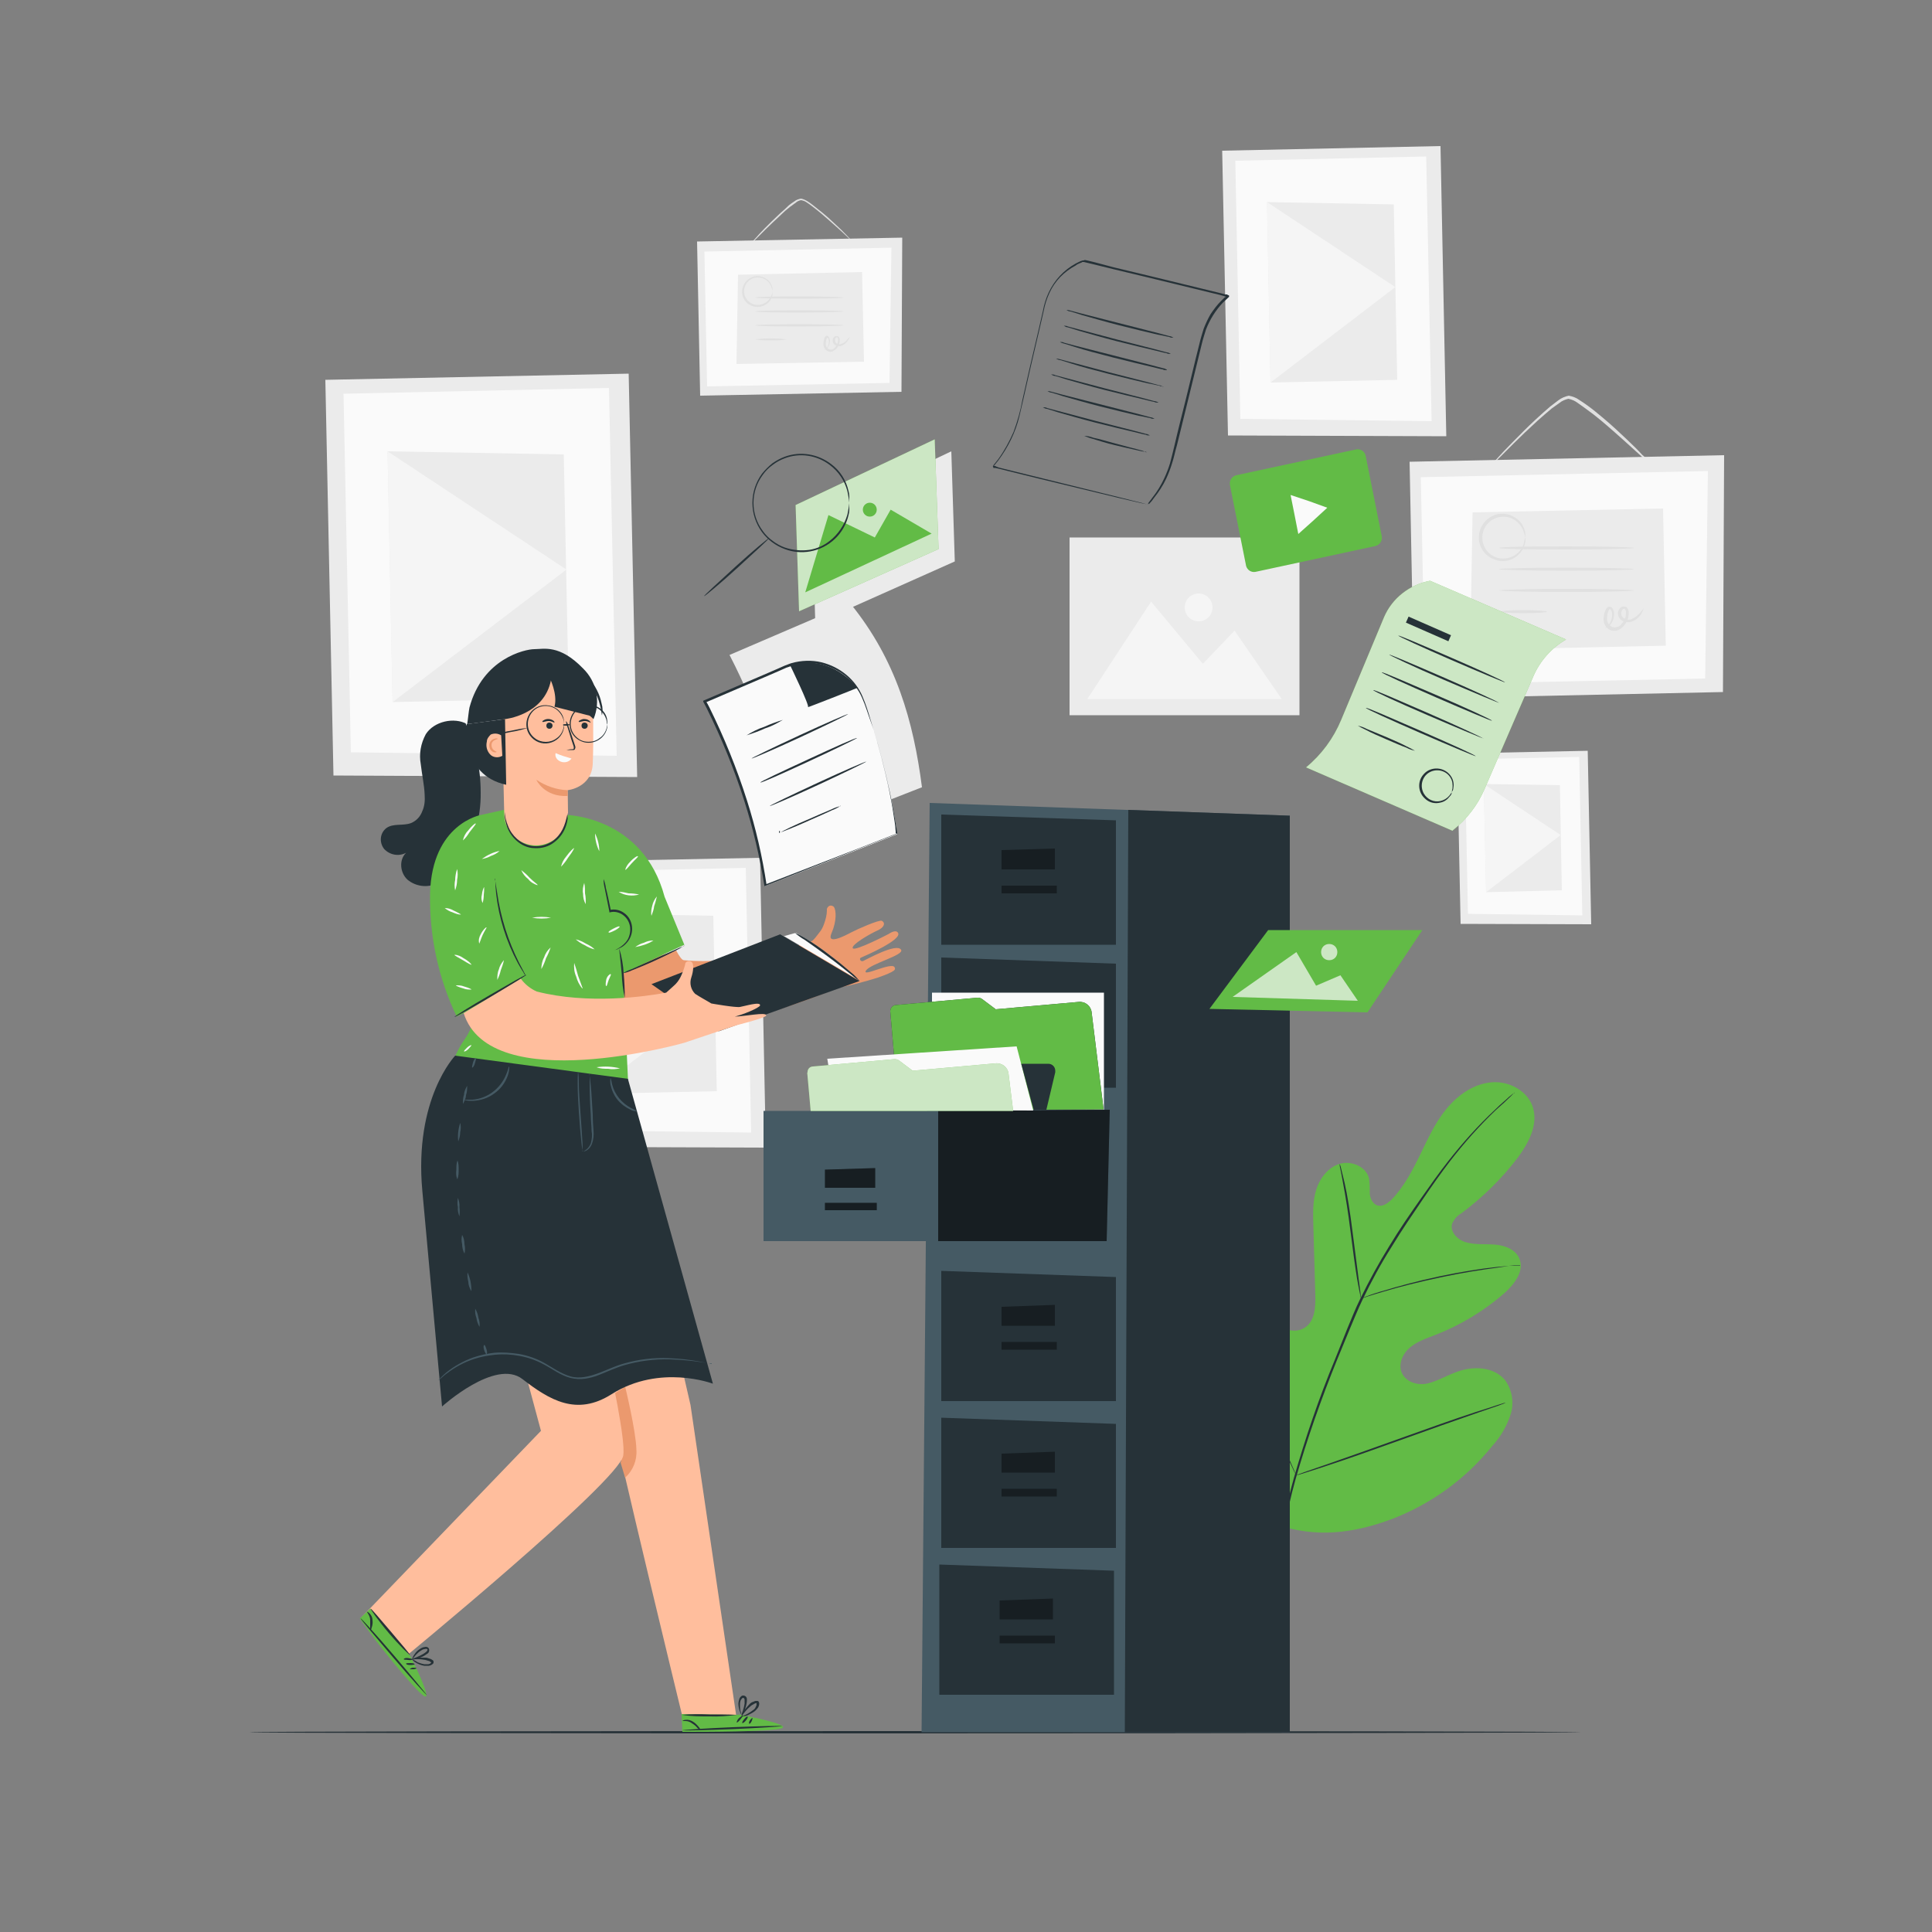 <?xml version="1.0" encoding="UTF-8"?>
<svg id="Layer_1" xmlns="http://www.w3.org/2000/svg" version="1.1" viewBox="0 0 500 500">
  <rect x="0" y="0" width="500" height="500" fill="#808080" stroke="none"/>
  <!-- Generator: Adobe Illustrator 29.0.0, SVG Export Plug-In . SVG Version: 2.1.0 Build 186)  -->
  <defs>
    <style>
      .st0 {
        fill: #e0e0e0;
      }

      .st1, .st2 {
        isolation: isolate;
      }

      .st1, .st3 {
        opacity: .4;
      }

      .st4 {
        fill: #ffbe9d;
      }

      .st5 {
        fill: #ebebeb;
      }

      .st6 {
        fill: #263238;
      }

      .st7 {
        fill: #eb996e;
      }

      .st2, .st8 {
        fill: #fafafa;
      }

      .st2, .st9 {
        opacity: .7;
      }

      .st10 {
        fill: #f5f5f5;
      }

      .st11 {
        fill: #62bb46;
      }

      .st12 {
        fill: #455a64;
      }
    </style>
  </defs>
  <g id="freepik--background-complete--inject-64">
    <rect class="st5" x="276.8" y="139.1" width="59.5" height="46"/>
    <polygon class="st10" points="281.4 180.9 297.9 155.7 311.3 171.8 319.5 163.2 331.7 180.9 281.4 180.9"/>
    <path class="st10" d="M313.8,157.2c0,2-1.6,3.6-3.6,3.6s-3.6-1.6-3.6-3.6,1.6-3.6,3.6-3.6,3.6,1.6,3.6,3.6h0Z"/>
    <path class="st5" d="M238.7,203.7l-34.2,13.4c-2.7-16.6-8-32.7-15.7-47.6l31.2-13.4c12,14.7,16.4,30.7,18.6,47.6Z"/>
    <polygon class="st5" points="162.7 96.7 84.2 98.3 86.3 200.7 164.9 201.1 162.7 96.7"/>
    <polygon class="st8" points="157.6 100.4 88.9 101.9 90.8 194.7 159.6 195.6 157.6 100.4"/>
    <polygon class="st5" points="145.9 117.6 100.3 116.8 101.6 181.7 147.2 180.7 145.9 117.6"/>
    <polygon class="st10" points="101.6 181.7 146.6 147.4 100.3 116.8 101.6 181.7"/>
    <polygon class="st5" points="372.8 37.8 316.3 39 317.8 112.7 374.3 112.9 372.8 37.8"/>
    <polygon class="st8" points="369.1 40.5 319.7 41.6 321 108.4 370.5 109 369.1 40.5"/>
    <polygon class="st5" points="360.7 52.9 327.9 52.3 328.8 99 361.6 98.3 360.7 52.9"/>
    <polygon class="st10" points="328.8 99 361.1 74.3 327.9 52.3 328.8 99"/>
    <polygon class="st5" points="196.7 222 140.2 223.1 141.7 296.8 198.2 297 196.7 222"/>
    <polygon class="st8" points="193 224.6 143.6 225.7 144.9 292.5 194.4 293.1 193 224.6"/>
    <polygon class="st5" points="184.6 237 151.8 236.4 152.7 283.1 185.5 282.4 184.6 237"/>
    <polygon class="st10" points="152.7 283.1 185 258.4 151.8 236.4 152.7 283.1"/>
    <polygon class="st5" points="410.9 194.3 377.1 195 378 239.1 411.8 239.2 410.9 194.3"/>
    <polygon class="st8" points="408.7 195.9 379.1 196.5 379.9 236.5 409.5 236.9 408.7 195.9"/>
    <polygon class="st5" points="403.7 203.2 384 202.9 384.6 230.9 404.2 230.4 403.7 203.2"/>
    <polygon class="st10" points="384.6 230.9 403.9 216.1 384 202.9 384.6 230.9"/>
    <path class="st0" d="M220.5,62.4c-.4-.3-.7-.6-1-.9-.7-.7-1.6-1.5-2.7-2.5s-2.6-2.3-4.1-3.6c-.8-.7-1.6-1.3-2.5-2-.4-.3-.9-.7-1.4-1-.4-.3-.9-.5-1.5-.6-.5.1-1,.3-1.4.7-.5.3-.9.7-1.4,1-.9.7-1.7,1.4-2.4,2.1-1.5,1.4-2.9,2.7-4,3.8l-2.6,2.6c-.3.3-.6.6-1,.9.2-.4.5-.7.9-1.1.6-.7,1.4-1.6,2.5-2.7s2.4-2.4,3.9-3.8c.8-.7,1.6-1.4,2.4-2.2.4-.3.9-.7,1.4-1,.5-.4,1.1-.6,1.7-.7.6.1,1.2.4,1.7.7.5.3,1,.7,1.4,1,.9.7,1.7,1.4,2.5,2,1.6,1.3,2.9,2.6,4.1,3.7s2,2,2.6,2.6c.3.3.6.7.9,1Z"/>
    <polygon class="st5" points="180.4 62.5 181.2 102.4 233.3 101.4 233.5 61.5 180.4 62.5"/>
    <polygon class="st8" points="182.3 65.1 183 100 230.2 99.1 230.7 64.1 182.3 65.1"/>
    <polygon class="st5" points="191 71.1 190.6 94.2 223.6 93.6 223.1 70.4 191 71.1"/>
    <path class="st0" d="M218.3,77c0,.2-5.1.3-11.4.3s-11.4-.1-11.4-.3,5.1-.3,11.4-.3,11.4.2,11.4.3Z"/>
    <path class="st0" d="M218.3,80.6c0,.1-5.1.3-11.4.3s-11.4-.1-11.4-.3,5.1-.3,11.4-.3,11.4.1,11.4.3Z"/>
    <path class="st0" d="M218.3,84.2c0,.1-5.1.3-11.4.3s-11.4-.1-11.4-.3,5.1-.3,11.4-.3,11.4.1,11.4.3Z"/>
    <path class="st0" d="M203.6,87.8c-1.3.3-2.7.3-4.1.3-1.4,0-2.7,0-4.1-.3,2.7-.3,5.4-.3,8.1,0Z"/>
    <path class="st0" d="M199.9,75.4s0-.3-.2-.9c-.2-.8-.7-1.5-1.4-2-1-.7-2.2-.9-3.4-.5-1.8.7-2.8,2.7-2.1,4.6.4,1,1.1,1.7,2.1,2.1,1.1.4,2.4.2,3.4-.5.7-.5,1.1-1.2,1.4-1.9.2-.6.2-.9.2-.9,0,.3,0,.7,0,1-.2.9-.7,1.7-1.4,2.2-1.1.8-2.5,1.1-3.8.6-2.1-.7-3.2-3-2.4-5.1.4-1.1,1.3-2,2.4-2.4,1.3-.5,2.7-.2,3.8.6.7.5,1.2,1.3,1.4,2.2,0,.3,0,.6,0,.9Z"/>
    <path class="st0" d="M219.9,87.2s0,.3-.4.8c-.4.7-1,1.2-1.7,1.5-.6.2-1.2,0-1.7-.2-.6-.4-.8-1.3-.4-1.9.1-.2.3-.3.5-.4.2,0,.5,0,.7,0,.3.3.5.7.4,1.1,0,.8-.3,1.5-.8,2.1-.3.3-.6.5-1,.7-.4.2-.8.2-1.2,0-.7-.3-1.2-1-1.2-1.8,0-.6.1-1.3.4-1.9.1-.2.3-.3.5-.3.2,0,.4.1.5.3.1.2.2.5.3.8,0,.8-.2,1.6-.8,2.2-.4.4-.7.4-.7.4s.3-.2.6-.5c.5-.5.7-1.3.6-2,0-.2-.1-.4-.2-.6-.1-.1-.2-.1-.3,0-.2.5-.3,1-.3,1.6,0,.6.4,1.1.9,1.3.6.2,1.2,0,1.6-.6.4-.5.7-1.1.7-1.8,0-.3,0-.5-.2-.7-.1,0-.3,0-.5.2-.2.4-.1,1,.2,1.3.4.3.9.4,1.3.2.7-.2,1.3-.7,1.7-1.3.4-.3.5-.6.6-.6Z"/>
    <polygon class="st5" points="247.1 145.3 211 161.4 210.2 133.9 246.2 116.8 247.1 145.3"/>
    <path class="st0" d="M426.3,119.3c-.6-.4-1.1-.8-1.6-1.3l-4.2-3.8c-1.8-1.6-3.9-3.5-6.3-5.5-1.2-1-2.5-2-3.9-3-.7-.5-1.4-1-2.1-1.5-.7-.5-1.4-.8-2.3-1-.8.2-1.6.5-2.2,1-.7.5-1.4,1-2.1,1.5-1.3,1.1-2.6,2.2-3.7,3.2-2.3,2.1-4.4,4.1-6.1,5.8l-4,4c-.5.5-1,1-1.5,1.4.4-.6.8-1.1,1.3-1.6.9-1,2.2-2.4,3.9-4.1s3.7-3.8,6-5.9c1.2-1.1,2.4-2.2,3.7-3.3.7-.5,1.4-1.1,2.1-1.6.8-.6,1.7-1,2.7-1.2,1,.2,1.9.5,2.7,1.1.8.5,1.5,1,2.2,1.5,1.4,1,2.7,2.1,3.9,3.1,2.4,2,4.5,4,6.2,5.6s3.1,3,4,4c.5.4,1,.9,1.4,1.5Z"/>
    <polygon class="st5" points="364.8 119.5 366 180.8 445.9 179.1 446.2 117.8 364.8 119.5"/>
    <polygon class="st8" points="367.7 123.5 368.8 177.1 441.3 175.6 442 121.9 367.7 123.5"/>
    <polygon class="st5" points="381.1 132.6 380.5 168.2 431.1 167.1 430.4 131.6 381.1 132.6"/>
    <path class="st0" d="M422.9,141.8c0,.2-7.8.4-17.5.4s-17.4-.1-17.4-.4,7.8-.4,17.5-.4,17.4.2,17.4.4Z"/>
    <path class="st0" d="M422.9,147.3c0,.2-7.8.4-17.5.4s-17.5-.2-17.5-.4,7.8-.4,17.5-.4,17.5.2,17.5.4Z"/>
    <path class="st0" d="M422.9,152.8c0,.2-7.8.4-17.5.4s-17.4-.2-17.4-.4,7.8-.4,17.5-.4,17.4.2,17.4.4Z"/>
    <path class="st0" d="M400.4,158.3c0,.2-2.8.4-6.2.4s-6.2-.2-6.2-.4,2.8-.4,6.2-.4,6.2.2,6.2.4Z"/>
    <path class="st0" d="M394.7,139.2c0,0,0-.5-.3-1.4-.4-1.2-1.1-2.3-2.1-3-2.4-1.8-5.8-1.3-7.6,1.1-1.8,2.4-1.3,5.8,1.1,7.6,1.9,1.4,4.5,1.4,6.5,0,1-.7,1.8-1.8,2.1-3,.2-.9.2-1.4.3-1.4.1.5.1,1,0,1.4-.3,1.3-1,2.5-2.1,3.4-1.6,1.3-3.8,1.7-5.8.9-3.2-1.1-4.9-4.6-3.7-7.8.6-1.7,2-3.1,3.7-3.7,2-.7,4.2-.3,5.8,1,1.1.8,1.8,2,2.1,3.4.1.5.1.9,0,1.4Z"/>
    <path class="st0" d="M425.4,157.4c-.1.4-.3.8-.5,1.2-.6,1.1-1.5,1.9-2.7,2.3-.9.3-1.8.1-2.6-.4-.9-.7-1.2-2-.5-2.9.2-.3.4-.5.7-.6.4-.1.8,0,1.1.1.5.4.7,1.1.6,1.7,0,1.2-.5,2.3-1.3,3.2-.4.5-.9.8-1.5,1.1-.6.2-1.3.2-1.9,0-1.1-.5-1.8-1.6-1.8-2.7,0-1,.2-2,.7-2.9.2-.3.4-.4.8-.5.3,0,.6.2.8.4.2.4.4.8.4,1.2.1,1.2-.3,2.5-1.2,3.3-.6.6-1.1.6-1.1.6s.4-.2.9-.8c.7-.8,1-1.9.9-3,0-.3-.2-.7-.3-.9-.2-.2-.3-.2-.5,0-.4.8-.5,1.6-.5,2.4,0,.9.6,1.7,1.4,2.1.9.2,1.9-.1,2.4-.9.7-.7,1.1-1.7,1.1-2.7,0-.4,0-.8-.3-1.1-.2-.2-.5,0-.7.3-.4.6-.3,1.5.3,2,.6.4,1.3.6,2,.4,1-.4,1.9-1.1,2.6-2,.5-.7.8-1,.8-1Z"/>
  </g>
  <g id="freepik--Floor--inject-64">
    <path class="st6" d="M409,448.3c0,.1-77.1.3-172.2.3s-172.2-.1-172.2-.3,77.1-.3,172.2-.3,172.2.1,172.2.3Z"/>
  </g>
  <g id="freepik--Plant--inject-64">
    <path class="st11" d="M330.2,394.6c-16.9-11-21.2-32.2-21-51.3,0-3.2-.4-6.5,1.1-9.4s5-4.8,7.9-3.6c2.4,1.1,3.5,3.8,4.9,6,1.9,3,4.6,5.4,7.8,7,2.1,1,4.6,1.6,6.6.4,2.8-1.6,3-5.4,2.9-8.6l-.5-17.7c-.1-3.2-.2-6.4.7-9.4s3.1-5.9,6.1-6.8,6.9.7,7.6,3.8c.2,1.3.2,2.6.2,3.9.1,1.3.8,2.8,2.1,3.1s2.5-.6,3.5-1.5c3.2-3.3,5.4-7.5,7.4-11.6s3.9-8.4,6.9-12,7-6.4,11.6-6.8,9.6,2.3,10.8,6.8-1.3,9-4,12.7c-4.2,5.5-9.1,10.3-14.6,14.4-1.1.6-1.9,1.6-2.4,2.7-.6,2.1,1.4,4.2,3.6,4.8,2.4.7,5,.4,7.5.6s5.3,1.2,6.3,3.6c1.4,3.2-1.3,6.7-3.9,9-5.3,4.6-11.4,8.3-17.9,10.8-2.3.9-4.8,1.7-6.7,3.4s-3,4.6-1.7,6.8,4.2,2.9,6.6,2.3,4.6-1.9,7-2.8c4.4-1.8,10.1-1.6,13,2.1,1.8,2.6,2.3,5.9,1.3,8.9-1,3-2.6,5.7-4.7,8-6.8,8.5-15.8,15-25.9,18.9-10.2,3.8-19.6,4.9-29.9,1.5"/>
    <path class="st6" d="M392,282.7l-.3.3-.9.9c-.8.8-2,1.9-3.6,3.3-4.3,4.1-8.3,8.6-12,13.4-2.3,3-4.7,6.4-7.2,10.1s-5.2,7.6-7.8,11.9c-2.8,4.4-5.3,9-7.6,13.8-1.2,2.5-2.2,5-3.3,7.6l-3.3,8c-4.1,10.1-7.7,20.3-10.7,30.8-2.4,8.6-4,17.3-4.7,26.2-.5,6-.4,12,.1,17.9.2,2.1.4,3.7.6,4.8,0,.5.1,1,.2,1.3s0,.4,0,.4c-.4-2.2-.8-4.3-1-6.5-.7-6-.8-12-.3-18,.7-8.9,2.2-17.7,4.6-26.2,3-10.5,6.5-20.8,10.7-30.9l3.2-8c1.1-2.6,2.1-5.2,3.3-7.6,2.3-4.7,4.8-9.3,7.6-13.8,2.6-4.3,5.3-8.2,7.9-11.9s5-7.1,7.3-10c3.7-4.7,7.7-9.2,12.1-13.3,1.5-1.5,2.8-2.5,3.6-3.3l1-.8.4-.2Z"/>
    <path class="st6" d="M352.2,336c-.1-.4-.2-.9-.3-1.4-.2-.9-.4-2.1-.7-3.7-.5-3.1-1.1-7.5-1.7-12.3s-1.3-9.2-1.9-12.3c-.3-1.6-.5-2.8-.7-3.7-.1-.4-.2-.9-.2-1.4.2.4.3.9.4,1.3.2.9.5,2.1.9,3.7.7,3.1,1.4,7.5,2,12.3s1.2,9.1,1.6,12.4c.2,1.5.4,2.8.5,3.7,0,.5.1.9.2,1.4Z"/>
    <path class="st6" d="M393.4,327.4c-.1,0-.3,0-.4,0h-1.2c-1.1.2-2.6.4-4.5.7-3.8.5-9,1.3-14.6,2.5s-10.8,2.5-14.4,3.6c-1.8.5-3.3,1-4.3,1.3l-1.2.4c-.1,0-.3,0-.4.1.1,0,.3-.1.4-.2l1.1-.4c1-.4,2.5-.9,4.3-1.4,3.6-1.1,8.7-2.5,14.4-3.7s10.9-2,14.7-2.4c1.9-.2,3.4-.3,4.5-.4h1.2c.1,0,.3,0,.4,0Z"/>
    <path class="st6" d="M335.4,381.7c-.1-.2-.2-.3-.3-.5l-.7-1.5c-.6-1.3-1.5-3.1-2.5-5.4-2.1-4.6-4.8-11.1-7.7-18.3s-5.5-13.7-7.6-18.3c-1-2.3-1.8-4.1-2.4-5.5-.3-.6-.5-1.1-.6-1.5,0-.2-.1-.3-.2-.5.1.2.2.3.3.5l.7,1.5c.6,1.3,1.5,3.1,2.5,5.5,2.1,4.6,4.8,11.1,7.7,18.3s5.5,13.7,7.6,18.3c1,2.3,1.8,4.1,2.4,5.5.3.6.5,1.1.6,1.5,0,.2.1.3.2.5Z"/>
    <path class="st6" d="M389.8,363c-.2,0-.4.2-.5.2l-1.6.6-5.8,2c-4.9,1.7-11.7,4.1-19.2,6.8s-14.3,5.1-19.2,6.7c-2.5.8-4.5,1.5-5.9,1.9l-1.6.5c-.2,0-.4.1-.6.1.2,0,.4-.2.5-.2l1.6-.6,5.8-2c4.9-1.7,11.7-4.1,19.2-6.8s14.3-5.1,19.2-6.7c2.5-.8,4.5-1.4,5.9-1.9l1.6-.5c.2,0,.4-.1.6-.1Z"/>
  </g>
  <g id="freepik--filing-cabinet--inject-64">
    <polygon class="st12" points="240.6 207.8 238.5 448.3 333.8 448.3 333.8 211.1 240.6 207.8"/>
    <polygon class="st6" points="243.6 247.8 243.6 281.5 288.8 281.5 288.8 249.4 243.6 247.8"/>
    <polygon class="st6" points="292 209.6 291.1 448.3 333.8 448.3 333.8 211.1 292 209.6"/>
    <polygon class="st6" points="243.6 210.8 243.6 244.5 288.8 244.5 288.8 212.3 243.6 210.8"/>
    <polygon class="st6" points="259.2 220 259.2 225 273 225 273 219.6 259.2 220"/>
    <rect class="st6" x="259.2" y="229.2" width="14.3" height="2"/>
    <g class="st3">
      <polygon points="259.2 220 259.2 225 273 225 273 219.6 259.2 220"/>
      <rect x="259.2" y="229.2" width="14.3" height="2"/>
    </g>
    <polygon class="st6" points="243.6 328.9 243.6 362.6 288.8 362.6 288.8 330.5 243.6 328.9"/>
    <polygon class="st6" points="259.2 338.2 259.2 343.1 273 343.1 273 337.7 259.2 338.2"/>
    <rect class="st6" x="259.2" y="347.3" width="14.3" height="2"/>
    <g class="st3">
      <polygon points="259.2 338.2 259.2 343.1 273 343.1 273 337.7 259.2 338.2"/>
      <rect x="259.2" y="347.3" width="14.3" height="2"/>
    </g>
    <polygon class="st6" points="243.6 366.9 243.6 400.6 288.8 400.6 288.8 368.5 243.6 366.9"/>
    <polygon class="st6" points="259.2 376.2 259.2 381.1 273 381.1 273 375.7 259.2 376.2"/>
    <rect class="st6" x="259.2" y="385.3" width="14.3" height="2"/>
    <g class="st3">
      <polygon points="259.2 376.2 259.2 381.1 273 381.1 273 375.7 259.2 376.2"/>
      <rect x="259.2" y="385.3" width="14.3" height="2"/>
    </g>
    <polygon class="st6" points="243.1 404.9 243.1 438.6 288.3 438.6 288.3 406.5 243.1 404.9"/>
    <polygon class="st6" points="258.7 414.2 258.7 419.1 272.5 419.1 272.5 413.7 258.7 414.2"/>
    <rect class="st6" x="258.7" y="423.3" width="14.3" height="2"/>
    <g class="st3">
      <polygon points="258.7 414.2 258.7 419.1 272.5 419.1 272.5 413.7 258.7 414.2"/>
      <rect x="258.7" y="423.3" width="14.3" height="2"/>
    </g>
    <rect class="st12" x="197.6" y="287.5" width="45.1" height="33.7"/>
    <polygon class="st6" points="213.5 302.7 213.5 307.4 226.5 307.4 226.5 302.3 213.5 302.7"/>
    <rect class="st6" x="213.5" y="311.3" width="13.4" height="1.9"/>
    <g class="st3">
      <polygon points="213.5 302.7 213.5 307.4 226.5 307.4 226.5 302.3 213.5 302.7"/>
      <rect x="213.5" y="311.3" width="13.4" height="1.9"/>
    </g>
    <polygon class="st6" points="242.8 287.5 287.2 287.2 286.4 321.2 242.8 321.2 242.8 287.5"/>
    <polygon class="st1" points="242.8 287.5 287.2 287.2 286.4 321.2 242.8 321.2 242.8 287.5"/>
    <rect class="st8" x="241.2" y="256.9" width="44.5" height="30.3"/>
    <path class="st6" d="M230.4,261.7l2.2,25.7,53-.3-3.1-25.2c-.2-1.6-1.7-2.8-3.4-2.6l-21.4,1.9-3.6-2.7c-.3-.2-.7-.3-1.1-.3l-21.1,1.9c-.8,0-1.5.7-1.5,1.6Z"/>
    <path class="st11" d="M230.4,261.7l2.2,25.7,53-.3-3.1-25.2c-.2-1.6-1.7-2.8-3.4-2.6l-21.4,1.9-3.6-2.7c-.3-.2-.7-.3-1.1-.3l-21.1,1.9c-.8,0-1.5.7-1.5,1.6Z"/>
    <polygon class="st8" points="215.2 280.7 214.1 274 263.1 270.8 267.4 287.4 216.2 287.2 215.2 280.7"/>
    <path class="st11" d="M208.9,277.5l.9,10h52.4l-1.2-9.7c-.2-1.6-1.7-2.8-3.4-2.6l-21.4,1.9-3.6-2.7c-.3-.2-.7-.3-1.1-.3l-21.1,1.9c-.8,0-1.5.7-1.4,1.6Z"/>
    <path class="st2" d="M208.9,277.5l.9,10h52.4l-1.2-9.7c-.2-1.6-1.7-2.8-3.4-2.6l-21.4,1.9-3.6-2.7c-.3-.2-.7-.3-1.1-.3l-21.1,1.9c-.8,0-1.5.7-1.4,1.6Z"/>
    <path class="st6" d="M264.3,275.3h7c1,0,1.8.8,1.8,1.8,0,.1,0,.3,0,.4l-2.3,9.7h-3.3l-3.2-11.9Z"/>
  </g>
  <g id="freepik--Documents--inject-64">
    <path class="st11" d="M356,141.3l-31.1,6.7c-1.1.2-2.1-.5-2.4-1.5,0,0,0,0,0,0l-4.2-21c-.2-1.1.5-2.2,1.6-2.5l31.1-6.7c1.1-.2,2.1.5,2.4,1.5,0,0,0,0,0,0l4.2,21c.2,1.1-.5,2.2-1.6,2.5Z"/>
    <polygon class="st8" points="338.8 129.7 343.5 131.4 339.8 134.8 336 138.2 335 133.1 334 128.1 338.8 129.7"/>
    <path class="st6" d="M297.1,130.3l.3-.4c.2-.3.5-.6.9-1.2,1.2-1.5,2.2-3.2,3-4.9.6-1.3,1.1-2.6,1.5-3.9.4-1.5.8-3.1,1.2-4.8.8-3.5,1.8-7.4,2.9-11.8s2.2-9.2,3.5-14.3c.3-1.3.7-2.6,1.1-3.9.5-1.3,1.1-2.6,1.8-3.8.8-1.2,1.7-2.4,2.7-3.4.5-.5,1-1,1.6-1.5h0c.2.8,0,.2,0,.4h-.4c0,0-.5-.2-.5-.2l-1.1-.3-18.1-4.4-9.6-2.3-4.9-1.2-2.5-.6h-.2s.3,0,.1,0h-.3c0,.1-.6.3-.6.3-.4.2-.8.3-1.1.6-3,1.6-5.4,4-6.8,7.1-.7,1.5-1.2,3.1-1.5,4.7-.4,1.6-.7,3.2-1.1,4.8-1.5,6.3-2.9,12.4-4.2,18.2l-1,4.3c-1,4.1-2.9,7.9-5.4,11.3-.4.5-.8,1-1.2,1.5l-.2.2h0c-.2-.6,0,0,0-.2h.6c0,.1.9.4.9.4l3.6.9,6.9,1.7,20.7,5.1,5.6,1.4,1.5.4h.5c0,.1-.5,0-.5,0l-1.5-.3-5.6-1.3-20.7-5-6.9-1.7-3.6-.9-.9-.2h-.5c0-.1,0-.1,0-.1,0-.2,0,.3-.1-.3h0c0,0,.1-.3.1-.3.4-.5.8-1,1.2-1.5,1.6-2.2,2.9-4.6,4-7.1,1-2.7,1.8-5.5,2.3-8.3,1.3-5.8,2.7-11.9,4.2-18.2.4-1.6.7-3.2,1.1-4.8.3-1.7.8-3.3,1.5-4.8,1.5-3.2,3.9-5.8,7-7.5.4-.2.8-.4,1.2-.6l.6-.2h.3c0-.1.2-.1.2-.1h.2l2.5.6,4.9,1.3,9.6,2.3,18.1,4.4,1.1.3h.5c0,.1.3.2.3.2h.1c0,.2,0-.4.1.4h0c-.5.5-1.1,1-1.6,1.5-1.9,2-3.4,4.4-4.4,7-.4,1.3-.8,2.5-1.1,3.8l-3.5,14.3-2.9,11.8c-.5,1.7-.8,3.3-1.3,4.8-.4,1.3-.9,2.6-1.5,3.9-.8,1.7-1.9,3.4-3.1,4.9-.4.6-.8,1.1-1.3,1.6Z"/>
    <path class="st6" d="M303.7,87.4c-.4,0-.8,0-1.1-.2-.7-.1-1.7-.4-3-.6-2.5-.6-6-1.4-9.9-2.4s-7.3-2-9.8-2.7c-1.2-.4-2.2-.7-2.9-.9-.4,0-.7-.2-1-.4.4,0,.7.1,1.1.2l3,.8,9.8,2.5,9.8,2.5,3,.8c.3,0,.7.2,1,.4Z"/>
    <path class="st6" d="M303,91.6c-.4,0-.8,0-1.1-.2-.7-.1-1.7-.4-3-.7-2.5-.6-6-1.4-9.9-2.4s-7.3-2-9.8-2.7c-1.2-.4-2.2-.7-2.9-.9-.3,0-.7-.2-1-.4.4,0,.7,0,1.1.2l3,.8,9.8,2.6,9.8,2.5,3,.8c.3,0,.7.2,1,.4Z"/>
    <path class="st6" d="M302,95.8c-.4,0-.8,0-1.1-.2-.7-.1-1.7-.4-3-.7-2.5-.6-6-1.4-9.9-2.4s-7.3-1.9-9.8-2.7c-1.2-.4-2.2-.7-2.9-.9-.4-.1-.7-.2-1-.4.4,0,.8,0,1.1.2l3,.8,9.8,2.5,9.8,2.5,3,.8c.3,0,.7.2,1,.4Z"/>
    <path class="st6" d="M301.1,100c-.4,0-.8,0-1.1-.2-.7-.1-1.7-.4-3-.6-2.5-.6-6-1.4-9.9-2.4s-7.3-1.9-9.8-2.7c-1.2-.4-2.2-.7-2.9-.9-.4,0-.7-.2-1.1-.4.4,0,.7.1,1.1.2l3,.8,9.8,2.6,9.8,2.5,3,.8c.3,0,.7.2,1,.4Z"/>
    <path class="st6" d="M299.8,104.2c-.4,0-.8,0-1.1-.2-.7-.1-1.7-.4-3-.7-2.5-.6-6-1.4-9.9-2.4s-7.3-2-9.8-2.7c-1.2-.4-2.2-.7-2.9-.9-.4,0-.7-.2-1.1-.4.4,0,.8,0,1.1.2l3,.8,9.8,2.6,9.8,2.5,3,.8c.4,0,.7.2,1,.3Z"/>
    <path class="st6" d="M298.8,108.4c-.4,0-.8,0-1.1-.2-.7-.1-1.7-.4-3-.6-2.5-.6-6-1.4-9.9-2.4s-7.3-2-9.8-2.7c-1.2-.4-2.2-.7-2.9-.9-.4,0-.7-.2-1-.4.4,0,.7.1,1.1.2l3,.8,9.8,2.5,9.8,2.5,3,.8c.3,0,.7.2,1,.4Z"/>
    <path class="st6" d="M297.6,112.7c-.4,0-.8,0-1.1-.2-.7-.1-1.7-.4-3-.7-2.5-.6-6-1.4-9.9-2.4s-7.3-2-9.8-2.7c-1.2-.4-2.2-.7-2.9-.9-.3,0-.7-.2-1-.4.4,0,.8,0,1.1.2l3,.8,9.8,2.6,9.8,2.5,3,.8c.3,0,.7.2,1,.4Z"/>
    <path class="st6" d="M296.6,116.9c-.8,0-1.6-.2-2.4-.4-1.5-.3-3.5-.8-5.7-1.3s-4.2-1.2-5.6-1.6c-.8-.2-1.6-.5-2.3-.8.8,0,1.6.2,2.4.5,1.5.3,3.5.9,5.7,1.5s4.2,1.1,5.7,1.5c.8.2,1.6.4,2.3.8Z"/>
    <path class="st8" d="M232.2,215.9l-34.2,13.4c-2.7-16.6-8-32.7-15.7-47.6l21-9c7.8-3.3,16.7.3,20.1,8,.1.3.2.6.3.9,4,11.1,6.9,22.6,8.5,34.3Z"/>
    <path class="st6" d="M232.2,215.9s0-.1,0-.4-.1-.7-.2-1.2c-.2-1.1-.4-2.7-.8-4.8-1.1-5.8-2.5-11.6-4.1-17.3-.5-1.8-1.1-3.7-1.8-5.6s-1.3-4-2.2-6c-.9-2.1-2.3-3.9-4-5.4-1.8-1.5-4-2.6-6.4-3.2-2.5-.6-5-.5-7.4.2-.6.2-1.2.4-1.8.6l-1.8.8-3.7,1.6-15.4,6.6v-.4c.4.5.7,1.1,1,1.7,3.8,7.7,7.1,15.8,9.7,24,2.3,7.2,4,14.6,5.1,22l-.3-.2,24.8-9.6,6.9-2.7,1.8-.7c.4-.2.6-.2.6-.2,0,0-.2.1-.6.3l-1.8.7-6.9,2.7-24.9,9.9h-.2c0,.1,0-.2,0-.2-1.2-7.4-2.9-14.7-5.2-21.9-2.6-8.2-5.9-16.2-9.7-23.9l-.9-1.7v-.2c-.1,0,.1-.1.1-.1l15.4-6.6,3.7-1.6,1.8-.8c.6-.2,1.2-.5,1.9-.7,2.5-.7,5.2-.8,7.7-.2,2.4.6,4.6,1.7,6.5,3.3,1.8,1.5,3.2,3.4,4.1,5.5.9,2.1,1.5,4.1,2.1,6.1s1.2,3.8,1.7,5.6c1.6,5.7,3,11.5,4,17.3.3,2.1.6,3.7.7,4.8,0,.5.1.9.1,1.2,0,.1,0,.3,0,.4Z"/>
    <path class="st6" d="M204.5,172.2s5.1,10.5,4.6,10.8,12.7-4.9,12.8-5c0,0-6.8-9.1-17.5-5.8Z"/>
    <path class="st6" d="M202.6,186.3c-1.5.9-3,1.7-4.6,2.2-1.5.7-3.2,1.3-4.8,1.8,1.5-.9,3-1.7,4.6-2.2,1.5-.7,3.2-1.3,4.8-1.8Z"/>
    <path class="st6" d="M219.5,184.8c0,.1-5.5,2.8-12.4,6s-12.5,5.6-12.6,5.5,5.5-2.8,12.4-6,12.5-5.6,12.6-5.5Z"/>
    <path class="st6" d="M221.8,191c0,.1-5.5,2.8-12.4,6s-12.5,5.7-12.6,5.5,5.5-2.8,12.4-6,12.5-5.7,12.6-5.5Z"/>
    <path class="st6" d="M224.2,197.1c0,.1-5.5,2.8-12.4,6s-12.5,5.6-12.6,5.5,5.5-2.8,12.4-6,12.5-5.6,12.6-5.5Z"/>
    <path class="st6" d="M217.6,208.5c-.7.5-1.5.9-2.3,1.2-1.5.7-3.5,1.6-5.8,2.6-3.5,1.6-6.6,2.8-7.7,3.2h-.2c0,0,0,0,0,0,0-.4.1-.5.2-.5s0,.2,0,.6h-.1c1.1-.7,4-2.1,7.6-3.6,2.3-1,4.3-1.9,5.8-2.5.8-.4,1.6-.7,2.5-.9Z"/>
    <path class="st11" d="M375.9,215l-37.9-16.4h0c4-3.3,7.1-7.5,9.1-12.3l11.1-26.6c2.1-4.9,6.6-8.4,11.9-9.4h0l35.2,15.2h0c-3.8,2.2-6.8,5.6-8.5,9.6l-12.6,29.1c-1.8,4.2-4.6,7.8-8.1,10.6Z"/>
    <path class="st2" d="M375.9,215l-37.9-16.4h0c4-3.3,7.1-7.5,9.1-12.3l11.1-26.6c2.1-4.9,6.6-8.4,11.9-9.4h0l35.2,15.2h0c-3.8,2.2-6.8,5.6-8.5,9.6l-12.6,29.1c-1.8,4.2-4.6,7.8-8.1,10.6Z"/>
    <path class="st6" d="M389.5,176.6c0,.1-6.3-2.5-13.9-5.8s-13.7-6.1-13.7-6.3,6.3,2.5,13.9,5.8,13.7,6.1,13.7,6.3Z"/>
    <path class="st6" d="M388,181.9c0,.1-6.5-2.6-14.4-6s-14.2-6.4-14.1-6.5,6.5,2.6,14.3,6,14.1,6.3,14.1,6.5Z"/>
    <path class="st6" d="M386,186.5c0,.1-6.5-2.6-14.3-6s-14.2-6.3-14.1-6.5,6.5,2.6,14.4,6,14.1,6.3,14.1,6.5Z"/>
    <path class="st6" d="M383.9,191.1c0,.1-6.5-2.6-14.4-6s-14.2-6.3-14.1-6.5,6.5,2.6,14.3,6,14.2,6.4,14.1,6.5Z"/>
    <path class="st6" d="M381.9,195.7c0,.1-6.5-2.6-14.3-6s-14.2-6.3-14.1-6.5,6.5,2.6,14.3,6,14.2,6.3,14.1,6.5Z"/>
    <path class="st6" d="M366.2,194.3c-.8-.2-1.5-.4-2.2-.8-1.4-.5-3.2-1.3-5.3-2.2s-3.9-1.7-5.2-2.4c-.7-.3-1.4-.7-2.1-1.1.8.2,1.5.4,2.2.8,1.4.6,3.2,1.3,5.3,2.2s3.9,1.7,5.2,2.4c.7.3,1.4.7,2.1,1.1Z"/>
    <path class="st6" d="M375.7,205s.1-.4.2-1c.1-.9,0-1.9-.5-2.7-1.1-1.9-3.6-2.5-5.5-1.4s-2.5,3.6-1.4,5.5c.9,1.5,2.6,2.3,4.3,1.9.9-.2,1.7-.7,2.3-1.4.4-.5.6-.9.6-.8,0,.4-.2.7-.5,1-.6.8-1.4,1.4-2.4,1.6-1.5.4-3,0-4.1-1.1-1.8-1.7-1.9-4.5-.2-6.3.9-1,2.2-1.5,3.6-1.4,1.5.1,2.9,1,3.6,2.3.5.9.6,1.9.4,2.9,0,.3-.2.6-.4.9Z"/>
    <rect class="st6" x="368.6" y="156.6" width="1.7" height="12" transform="translate(72.3 435.7) rotate(-66.3)"/>
    <polygon class="st11" points="353.9 262 313 261.1 328.2 240.7 368.1 240.7 353.9 262"/>
    <polygon class="st11" points="319 258 351.4 259 346.9 252.4 340.6 255.1 335.5 246.4 319 258"/>
    <path class="st11" d="M346.1,246.4c0,1.2-.9,2.1-2.1,2.1s-2.1-.9-2.1-2.1c0-1.2.9-2.1,2.1-2.1s2.1.9,2.1,2.1h0Z"/>
    <g class="st9">
      <polygon class="st8" points="319 258 351.4 259 346.9 252.4 340.6 255.1 335.5 246.4 319 258"/>
      <path class="st8" d="M346.1,246.4c0,1.2-.9,2.1-2.1,2.1s-2.1-.9-2.1-2.1c0-1.2.9-2.1,2.1-2.1s2.1.9,2.1,2.1h0Z"/>
    </g>
    <polygon class="st11" points="242.9 142.1 206.8 158.2 205.9 130.7 241.9 113.7 242.9 142.1"/>
    <polygon class="st2" points="242.9 142.1 206.8 158.2 205.9 130.7 241.9 113.7 242.9 142.1"/>
    <polygon class="st11" points="208.4 153.3 241.1 138.1 230.5 131.9 226.4 139.1 214.4 133.3 208.4 153.3"/>
    <path class="st11" d="M226.9,131.9c0,1-.8,1.8-1.8,1.8-1,0-1.8-.8-1.8-1.8,0-1,.8-1.8,1.8-1.8,0,0,0,0,0,0,1,0,1.8.8,1.8,1.8,0,0,0,0,0,0Z"/>
    <path class="st6" d="M219.8,130.1c-.1-1-.3-2-.5-3-.7-2.7-2.3-5.1-4.6-6.8-3.3-2.5-7.7-3.2-11.6-1.7-1.1.4-2.2,1-3.1,1.7-1,.7-1.9,1.6-2.6,2.6-3.2,4.3-3.2,10.2,0,14.5.7,1,1.6,1.9,2.6,2.6.9.7,2,1.3,3.1,1.7,2.1.7,4.3.9,6.4.6,1.9-.3,3.7-1.1,5.2-2.3,2.2-1.7,3.8-4.1,4.6-6.8.2-1,.4-2,.5-3,0,.3,0,.5,0,.8,0,.3,0,.7,0,1,0,.4-.1.9-.2,1.3-1.1,4.8-5,8.5-9.9,9.4-2.2.4-4.5.2-6.6-.6-2.4-.9-4.4-2.4-5.9-4.4-3.3-4.5-3.3-10.6,0-15.1.8-1,1.7-1.9,2.7-2.7,1-.7,2.1-1.3,3.2-1.7,4.1-1.5,8.6-.7,12,1.9,2.3,1.7,3.9,4.2,4.5,7,.1.4.2.9.2,1.3,0,.6,0,1.2,0,1.8h0Z"/>
    <path class="st6" d="M199,139.3c.1.1-3.6,3.5-8.2,7.7s-8.5,7.4-8.6,7.3,3.6-3.5,8.2-7.7,8.5-7.4,8.6-7.3Z"/>
  </g>
  <g id="freepik--Character--inject-64">
    <path class="st6" d="M120.9,187.4c-3.4-1.9-8.6-.7-10.7,2.6-1.3,2.4-1.8,5.1-1.3,7.8.3,2.7.9,5.3,1,7.9.1,1.4,0,2.9-.6,4.2-.5,1.4-1.5,2.5-2.9,3.1-2.1.8-4.6,0-6.4,1.3-1.7,1.3-1.9,3.7-.6,5.4,0,0,0,0,0,0,1.5,1.6,3.8,2,5.7,1-1.9,1.8-1.6,5.2.4,7,2.1,1.7,5,2.1,7.4,1,2.4-1.1,4.5-2.8,5.9-5.1,3.8-5.4,5.7-11.9,5.6-18.5,0-6.2-1.3-12.3-3.9-17.9"/>
    <path class="st7" d="M233.2,245.8c-1.1-1.9-9.1,2.6-9.8,2.9s-1.2-.7-.5-.9c.9-.4,10.7-4.6,9.5-6.4-.6-1-2.4.3-2.4.3,0,0-8.8,4.6-9.3,3.7s4.6-3.8,6.4-4.6,2.1-2,1.1-2.5c-.7-.3-6.2,2.1-7.9,3s-6.5,3.4-5.1.2,1.2-6,.6-6.8c-.4-.4-1.1-.5-1.5,0-.2.2-.4.6-.3.9,0,1.1-.3,2.3-.7,3.4-.3.9-.7,1.7-1.3,2.4-.7.9-1.2,1.6-1.8,2.1-5.1,1.8-19.6,6.3-33.2,5-.5,0-1.2-1-2-2.5l-18.4,5.9c.7,1.4,1.4,3,2.2,4.6,10.3,20.5,57.8-.8,57.8-.8h0c3.6-.7,7.1-1.6,10.6-2.7,4.8-1.7,4.6-2.1,4.3-2.7-.8-1.4-8.5,2.7-7.4.9s10-4,9.1-5.4Z"/>
    <polygon class="st6" points="168.6 254.7 201.9 241.8 222.4 253.9 186 266.9 168.6 254.7"/>
    <path class="st8" d="M202.8,242.3l3.2-.9c6,3.4,11.5,7.6,16.4,12.4l-.9-.6-18.7-11Z"/>
    <path class="st6" d="M222.4,253.9c-.8-.6-1.6-1.2-2.4-1.9-1.5-1.2-3.5-2.8-5.8-4.5s-4.4-3.2-6-4.3c-.9-.5-1.7-1.1-2.5-1.8,1,.4,1.9.9,2.7,1.4,2.1,1.3,4.2,2.7,6.1,4.2,2.3,1.7,4.3,3.4,5.8,4.7.8.6,1.5,1.4,2.1,2.1Z"/>
    <path class="st11" d="M162.7,283.2l-1.4-30v-1.3c-.1,0,15.8-7.4,15.8-7.4l-5.1-12.4c-5.6-20.9-25.5-21.2-25.5-21.2l-15.2-1.5-6.8,1.5s-12.7,2.2-13.2,20.3c-.2,11,2.1,21.9,6.9,31.9l4.7-2.4c0,2.9-.9,5.8-2.6,8.2-2,2.8-3.3,6-4.1,9.4l46.6,4.8Z"/>
    <path class="st6" d="M128.1,227.4c0,0,.2,1.5.6,3.9.9,6.2,2.8,12.2,5.6,17.8,1.1,2.1,1.8,3.4,1.8,3.5-.2-.3-.5-.5-.6-.9-.4-.6-.9-1.4-1.5-2.5-3-5.6-4.9-11.7-5.6-17.9-.1-1.2-.2-2.2-.2-2.9,0-.3,0-.7,0-1Z"/>
    <path class="st6" d="M159.1,245.9c1.1-.5,2-1.1,2.8-2,.8-.9,1.2-2.1,1.2-3.4,0-1.5-.7-2.9-2-3.8-.9-.6-2.1-.9-3.2-.6h-.2c0,0,0-.2,0-.2-.5-2.4-.9-4.5-1.2-6-.2-.8-.3-1.6-.3-2.4.3.7.5,1.5.6,2.3.4,1.5.8,3.5,1.3,5.9l-.3-.2c1.3-.3,2.6,0,3.6.7,1.4.9,2.2,2.5,2.2,4.2,0,1.3-.5,2.6-1.4,3.6-.6.7-1.3,1.2-2.1,1.5-.3.2-.6.3-.9.3Z"/>
    <path class="st6" d="M161.7,258.3c-.5-2.1-.7-4.2-.8-6.3-.3-3.5-.7-6.3-.6-6.4.6,2,1,4.2,1.1,6.3.2,2.1.3,4.3.3,6.4Z"/>
    <path class="st6" d="M177.1,244.7c-.7.5-1.4.9-2.2,1.3-1.4.7-3.4,1.7-5.6,2.7s-4.2,1.8-5.7,2.4c-.8.4-1.6.6-2.4.8.7-.5,1.5-.8,2.3-1.1l5.6-2.5,5.6-2.5c.8-.4,1.6-.7,2.4-1Z"/>
    <path class="st8" d="M117.8,230.5c-.2-.9-.2-1.9,0-2.8,0-.9.2-1.9.5-2.8.2.9.2,1.9,0,2.8,0,.9-.2,1.9-.5,2.7Z"/>
    <path class="st8" d="M119.3,236.7c-.8,0-1.5-.3-2.2-.6-.7-.2-1.4-.6-2-1.1.8,0,1.5.2,2.2.6,1.1.5,2,1,2,1.1Z"/>
    <path class="st8" d="M124.9,233.7c-.3-.6-.4-1.4-.2-2.1.1-1.1.5-2,.6-2,0,.7,0,1.3-.1,2,0,.7-.1,1.4-.3,2.1Z"/>
    <path class="st8" d="M124,244.1c-.2-.8,0-1.6.4-2.3.6-1.2,1.4-1.9,1.5-1.8s-.5.9-1,2-.8,2.2-.9,2.2Z"/>
    <path class="st8" d="M122,249.7c-.8-.3-1.5-.8-2.2-1.2-1.2-.7-2.2-1.2-2.2-1.4.9,0,1.7.4,2.4.9,1.3.7,2.1,1.6,2,1.7Z"/>
    <path class="st8" d="M130.4,248.6c-.2.9-.5,1.7-.8,2.5-.2.9-.5,1.7-.9,2.5,0-.9,0-1.8.4-2.7.2-.9.7-1.7,1.3-2.4Z"/>
    <path class="st8" d="M122,256.1c-.7,0-1.4,0-2.1-.3-1.1-.3-2-.7-1.9-.8.7,0,1.4,0,2.1.3,1.1.3,2,.7,1.9.8Z"/>
    <path class="st8" d="M129.3,220.2c-.6.6-1.4,1-2.2,1.3-.8.4-1.6.7-2.4.8,1.4-1,3-1.8,4.7-2.1Z"/>
    <path class="st8" d="M123.1,213.2c.1.1-.7,1-1.6,2.2-.5.8-1,1.5-1.7,2.1.2-.9.6-1.8,1.3-2.5.9-1.2,1.9-2,2-1.9Z"/>
    <path class="st8" d="M139.1,229.1c-.9-.3-1.8-.8-2.4-1.6-.8-.6-1.4-1.4-1.8-2.3.8.6,1.5,1.2,2.1,1.9,1.1,1.1,2.2,1.8,2.1,1.9Z"/>
    <path class="st8" d="M148.6,219.5c-.4.9-1,1.7-1.6,2.5-.5.8-1.1,1.6-1.8,2.3.2-1,.7-1.9,1.3-2.6,1-1.4,2-2.3,2.1-2.2Z"/>
    <path class="st8" d="M142.6,237.5c-1.6.3-3.3.3-4.9,0,1.6-.3,3.3-.3,4.9,0Z"/>
    <path class="st8" d="M151.6,234c-.5-.8-.7-1.7-.7-2.7-.2-.9,0-1.9.3-2.8.2.9.2,1.8.2,2.7.2.9.2,1.8.2,2.7Z"/>
    <path class="st8" d="M153.9,245.7c-.9-.2-1.8-.6-2.6-1.1-.9-.4-1.6-.9-2.3-1.5.9.2,1.8.6,2.6,1.1.9.4,1.7.9,2.3,1.5Z"/>
    <path class="st8" d="M160.4,239.8c0,.1-.5.6-1.3,1s-1.5.7-1.6.5.5-.6,1.3-1,1.5-.7,1.5-.5Z"/>
    <path class="st8" d="M140.1,250.8c0-1,.2-2.1.7-3,.3-1,.9-1.9,1.7-2.6-.3.9-.7,1.9-1.2,2.8-.3,1-.7,1.9-1.2,2.8Z"/>
    <path class="st8" d="M150.7,255.8c-.8-.9-1.3-2-1.6-3.1-.5-1.1-.6-2.3-.5-3.5.4,1.1.7,2.2,1,3.3.4,1.1.8,2.2,1.2,3.3Z"/>
    <path class="st8" d="M158.1,252.2c.1,0-.3.7-.6,1.5s-.4,1.5-.6,1.5-.2-.8,0-1.7,1-1.5,1.1-1.4Z"/>
    <path class="st8" d="M169.1,243.4c-1.4.9-3,1.4-4.7,1.7.7-.5,1.4-.9,2.2-1.1.8-.4,1.6-.6,2.4-.6Z"/>
    <path class="st8" d="M168.6,237c-.2-.9,0-1.8.2-2.6.2-.9.6-1.7,1.2-2.4-.2.8-.4,1.7-.7,2.5-.1.9-.4,1.7-.7,2.5Z"/>
    <path class="st8" d="M165.4,231.5c-1.8.5-3.7.3-5.3-.7.9,0,1.8.2,2.6.4.9,0,1.8.1,2.7.3Z"/>
    <path class="st8" d="M161.8,225.1c.2-.8.7-1.5,1.3-2.1.9-1,1.9-1.6,2-1.4s-.7.8-1.6,1.8-1.5,1.8-1.7,1.7Z"/>
    <path class="st8" d="M155.1,220.3c-.7-1.4-1.1-3-1.1-4.6.7,1.4,1.1,3,1.1,4.6Z"/>
    <path class="st8" d="M122,270.5c0,.1-.3.5-.8,1s-1,.7-1.1.6.3-.5.8-1,1.1-.7,1.1-.6Z"/>
    <path class="st8" d="M160.4,276.5c-1,.2-2,.3-3,.1-1,0-2,0-3-.4,2-.3,4.1-.2,6.1.3h0Z"/>
    <path class="st6" d="M136.2,252.3c0,.1-4,2.7-9.2,5.7s-9.3,5.3-9.4,5.2,4-2.7,9.2-5.7,9.3-5.4,9.4-5.2Z"/>
    <path class="st4" d="M116.7,276.3c-.5,0-5.8,15.6-.7,26,.5,1,2.3,3.4,4.5,6.8,10.5,16.1,37.1,52.2,37.9,57.7,1,6.7,18.1,77,18.1,77h14l-11.8-80.2-17.5-76.1-44.5-11.2Z"/>
    <path class="st7" d="M161.8,382.4c2-1.8,3.1-4.5,2.9-7.2-.1-4.8-2.9-16.3-2.9-16.3l-4.5,2.8s3.6,9.4,3.7,12.4c.2,3.3-.4,4.4-.4,4.4l1.2,4Z"/>
    <path class="st4" d="M125.2,315.3l14.8,55-46.3,48.1,9.7,11.6s56.8-46.6,57.9-53.3c1.2-7.6-12.7-62-12.7-62l-23.5.6Z"/>
    <path class="st11" d="M106.2,428.6h0l-10.4-12.3-2.7,2.6,3.5,4.8c2.4,3.2,10.8,13.7,13.1,15.2,2.6,1.7-3.5-10.3-3.5-10.3Z"/>
    <path class="st6" d="M110.5,438.7c0,0-3.7-4.6-8.4-10.1s-8.7-9.9-8.8-9.8,3.7,4.6,8.4,10.1,8.7,9.9,8.8,9.8Z"/>
    <path class="st6" d="M95.9,421.9c0,0,.2-.2.3-.7.2-.6.3-1.2.2-1.9,0-.7-.3-1.3-.8-1.8-.4-.4-.7-.4-.7-.4s.2.2.4.6c.3.5.5,1,.5,1.6,0,.6,0,1.2,0,1.8,0,.5,0,.8,0,.8Z"/>
    <path class="st6" d="M106.7,429.5c0,.1-.5.2-1.1.1s-1.1,0-1.1-.2.5-.4,1.1-.3,1.2.2,1.1.4Z"/>
    <path class="st6" d="M107.3,430.7c0,.1-.5.2-1.1.2s-1-.1-1.1-.3.5-.2,1.1-.2,1.1.1,1.1.3Z"/>
    <path class="st6" d="M107.8,431.7c0,.1-.4.3-.8.3s-.8,0-.9,0,.3-.4.8-.4.9,0,.9.2Z"/>
    <path class="st6" d="M106.6,429.6c.1-.6.4-1.1.7-1.5.3-.5.8-1,1.3-1.3.3-.2.6-.4,1-.5.2,0,.4-.1.6-.1.3,0,.5.1.7.3.3.4.2,1.1-.2,1.4-.3.2-.6.4-.9.6-.5.3-1.1.5-1.7.7-.5.2-1.1.3-1.6.3.5-.3,1-.5,1.5-.7.5-.2,1.1-.5,1.6-.8.3-.2.6-.4.8-.6.2-.2.3-.5.2-.6s-.5-.1-.8,0c-.3,0-.6.2-.9.4-.5.3-.9.7-1.3,1.1-.6.7-1,1.3-1,1.2Z"/>
    <path class="st6" d="M106.7,429.4c.5-.3,1.1-.4,1.6-.4.6,0,1.2,0,1.9,0,.4,0,.7.2,1.1.3.2,0,.4.2.6.3.1,0,.2.2.3.3,0,.2,0,.3,0,.5-.3.4-.7.6-1.2.7-.4,0-.8,0-1.2,0-.6-.1-1.2-.3-1.8-.6-1-.5-1.4-1-1.3-1.1.5.3,1,.5,1.4.8.5.2,1.1.4,1.7.5.3,0,.7,0,1,0,.3,0,.6-.2.8-.4,0,0-.2-.3-.5-.4-.3-.1-.7-.2-1-.3-.6-.1-1.2-.2-1.8-.2-.5,0-1.1,0-1.6,0Z"/>
    <path class="st6" d="M106.1,428.3c-.1.1-2.7-2.4-5.5-5.7s-4.8-6.2-4.7-6.3,2.4,2.6,5.2,5.9,5.1,6,5,6.1Z"/>
    <path class="st11" d="M191.1,443.8h0l-14.7-.2.2,4.6h1c4.3,0,21.8,0,24.6-.9,3.1-1-11-3.6-11-3.6Z"/>
    <path class="st6" d="M202.4,446.7c0-.1-5.8,0-12.9.3s-12.9.7-12.9.8,5.8,0,12.9-.3,12.9-.7,12.9-.8Z"/>
    <path class="st6" d="M181.2,447.6c0,0,0-.3-.4-.7-.4-.5-.9-1-1.4-1.3-.6-.4-1.3-.6-2-.5-.5,0-.8.3-.8.3s.3,0,.8,0c.6,0,1.2.2,1.7.6.5.3,1,.7,1.4,1.2.4.4.6.6.7.5Z"/>
    <path class="st6" d="M192.2,444c.1.1-.2.5-.6,1s-.8.8-.9.8,0-.6.5-1.1,1-.7,1-.7Z"/>
    <path class="st6" d="M193.5,444.3c.1.1-.1.5-.5,1s-.8.7-.9.6.1-.5.5-1,.8-.8.9-.6Z"/>
    <path class="st6" d="M194.7,444.6c.1,0,0,.5-.2.9s-.5.7-.6.6-.1-.5.2-.9.6-.7.7-.6Z"/>
    <path class="st6" d="M192.2,444.2c-.4-.4-.6-.9-.8-1.5-.2-.6-.3-1.2-.3-1.8,0-.4.1-.7.2-1.1,0-.2.2-.4.3-.6.2-.2.4-.4.7-.4.6,0,1,.4,1,1,0,.4,0,.7-.1,1.1-.1.6-.3,1.2-.5,1.8-.2.5-.4,1.1-.8,1.5,0-.5.2-1.1.4-1.6.2-.6.3-1.1.4-1.7,0-.3,0-.7,0-1,0-.3-.2-.5-.4-.5s-.4.3-.6.6c-.1.3-.2.6-.2,1,0,.6,0,1.1.1,1.7.2.5.3,1.1.4,1.6Z"/>
    <path class="st6" d="M192,443.9c.1-.6.4-1.1.8-1.5.4-.5.8-1,1.2-1.4.3-.3.6-.5,1-.6.2-.1.4-.2.6-.2.1,0,.3,0,.4,0,.2,0,.3.1.4.3.2.5,0,1-.2,1.4-.2.3-.5.6-.8.9-.5.4-1.1.7-1.7,1-.5.3-1.2.4-1.8.4.5-.2,1.1-.4,1.6-.7.5-.3,1-.6,1.5-1,.3-.2.5-.5.6-.8.2-.2.2-.6.2-.9,0-.1-.4,0-.7.2-.3.2-.6.3-.9.6-.5.4-.9.8-1.3,1.3-.3.4-.7.9-1.1,1.2Z"/>
    <path class="st6" d="M190.7,443.8c-2.3.3-4.7.5-7.1.4-2.4,0-4.7,0-7.1-.4,2.4-.2,4.7-.2,7.1-.1,2.4,0,4.7,0,7.1.1Z"/>
    <path class="st4" d="M147,210.5c0-3.1-.1-6-.1-6,0,0,6.2-.6,6.5-6.8s0-20.2,0-20.2l-11.2-5.5-12.4,9.4.7,29.4c.1,4.4,3.8,8,8.2,8h0c4.5,0,8.2-3.7,8.2-8.2,0,0,0,0,0-.1Z"/>
    <path class="st6" d="M130.7,186.1s10.1-1,11.9-10.1l11,10.1c1.9-4.5.8-9.7-2.7-13.1-6.1-6.3-10.2-5-12.6-5s-13.4,2.4-16.8,15.1c-.2.9-.4,3.2-.6,4.3l9.8-1.3Z"/>
    <path class="st6" d="M152.1,187.8c0,.4-.3.8-.8.8s-.8-.3-.8-.8.3-.8.8-.8h0c.4,0,.8.3.8.8Z"/>
    <path class="st6" d="M152.9,187c-.1.1-.7-.4-1.5-.4s-1.5.4-1.6.2,0-.2.3-.4c.4-.2.8-.4,1.3-.3.4,0,.9.2,1.2.5.2.2.3.4.3.5Z"/>
    <path class="st6" d="M143,187.8c0,.4-.3.8-.8.8s-.8-.3-.8-.8.3-.8.8-.8h0c.4,0,.8.3.8.8Z"/>
    <path class="st6" d="M143.5,187c-.1.1-.7-.4-1.5-.4s-1.5.4-1.6.2,0-.2.3-.4c.8-.5,1.8-.4,2.5.1.3.2.3.4.3.5Z"/>
    <path class="st6" d="M146.6,194.1c.5-.1.9-.2,1.4-.2.2,0,.4,0,.5-.2,0-.2,0-.5-.1-.7l-.6-1.8c-.4-1.2-.7-2.4-1-3.2-.2-.4-.3-.9-.3-1.4.3.4.5.8.6,1.3.3.8.7,1.9,1.1,3.2.2.6.4,1.2.6,1.8.1.3.2.6,0,.9,0,.2-.2.3-.4.3-.1,0-.2,0-.4,0-.5,0-1,0-1.4,0Z"/>
    <path class="st8" d="M143.8,194.9c1.3.6,2.7,1,4.1,1.4-.6.9-1.8,1.2-2.8.8-1.8-.8-1.3-2.2-1.3-2.2Z"/>
    <path class="st7" d="M146.9,204.5c-2.9-.1-5.7-1.1-8.1-2.7,0,0,2,4.5,8.1,4.2v-1.5Z"/>
    <path class="st6" d="M142.2,175.3s2.2,4.3,1.3,7.6l9.8,2.5s2.2-12.4-11.1-10.1Z"/>
    <path class="st6" d="M120.8,187.4s-1.7,13.1,10.2,15.7l-.3-17-9.9,1.3Z"/>
    <path class="st6" d="M143.1,171.3c1,0,2,0,3,.4,4.9,1.4,8.6,5.4,9.6,10.4.3,1,.3,2,.1,3-.1,0-.1-1.2-.6-2.9-1.2-4.7-4.7-8.5-9.3-10-1.7-.6-2.9-.7-2.9-.8Z"/>
    <path class="st6" d="M146,187.4s0-.4-.2-1.2c-.3-1-.9-1.9-1.8-2.6-2.1-1.5-5-1.1-6.5,1-1.5,2.1-1.1,5,1,6.5,1.6,1.2,3.9,1.2,5.5,0,.9-.6,1.5-1.5,1.8-2.6.2-.7.2-1.2.2-1.1,0,0,0,.2,0,.3,0,.3,0,.6-.1.9-.4,1.9-1.9,3.3-3.8,3.7-1.9.4-3.8-.4-4.9-1.9-1.3-1.7-1.3-4.1,0-5.9,1.1-1.5,3-2.3,4.9-1.9.8.1,1.5.5,2.1.9.9.7,1.5,1.6,1.7,2.7,0,.3.1.6.1.9,0,.1,0,.2,0,.3Z"/>
    <path class="st6" d="M157.1,187.4s0-.4-.2-1.2c-.3-1-.9-1.9-1.8-2.6-2.1-1.5-5-1.1-6.5,1,0,0,0,0,0,0-1.5,2.1-1.1,5,1,6.5,1,.8,2.3,1,3.6.8.7-.1,1.4-.4,2-.9.9-.6,1.5-1.5,1.8-2.6.2-.7.2-1.2.2-1.1,0,0,0,.2,0,.3,0,.3,0,.6-.1.9-.6,2.6-3.3,4.2-5.9,3.6-1.1-.3-2.1-.9-2.8-1.8-1.3-1.7-1.3-4.1,0-5.9.6-.8,1.4-1.4,2.3-1.7.8-.3,1.7-.4,2.6-.2.8.1,1.5.5,2.1.9.9.7,1.5,1.6,1.7,2.7,0,.3.1.6.1.9,0,0,0,.2,0,.3Z"/>
    <path class="st6" d="M147.5,187.6c0,0-.4.2-.9.2s-.9,0-.9-.2.4-.2.9-.2.9,0,.9.2Z"/>
    <path class="st6" d="M136.6,188.4c-1.4.4-2.8.8-4.2,1-1.4.3-2.8.6-4.3.7,1.4-.4,2.8-.8,4.2-1,1.4-.3,2.8-.6,4.3-.7Z"/>
    <path class="st4" d="M130,195.6c-1,.6-2.4.5-3.2-.4-.8-.9-1.1-2.1-.8-3.3,0-.7.5-1.3,1-1.8.9-.4,1.9-.3,2.7.2l.3,5.3Z"/>
    <path class="st7" d="M128.6,194.6c0,0-.3-.1-.7-.4-.5-.3-.7-.9-.7-1.4,0-.6.4-1.1.9-1.3.4-.2.7-.2.7-.3s-.3-.2-.9,0c-1,.3-1.5,1.3-1.2,2.3.1.5.5.9.9,1.1.5.2.9.1.9,0Z"/>
    <path class="st6" d="M117.8,273.2s-10.7,11.1-8.5,35,5.1,55.8,5.1,55.8c0,0,13.8-12.5,20.8-7.1s14,9.7,23.1,3.9c12.5-7.9,26.2-2.7,26.2-2.7l-22-78.9-44.7-6Z"/>
    <path class="st12" d="M131.8,276c0,.8-.1,1.6-.4,2.4-.7,1.9-1.9,3.5-3.5,4.6-1.6,1.2-3.5,1.8-5.5,1.9-.8,0-1.6,0-2.4-.3,0,0,.9,0,2.3,0,3.8-.3,7.1-2.8,8.6-6.3.6-1.3.7-2.2.8-2.2Z"/>
    <path class="st12" d="M122.2,276.3c-.1,0,0-.6.2-1.3s.5-1.1.7-1.1,0,.6-.2,1.3-.5,1.1-.7,1.1Z"/>
    <path class="st12" d="M119.8,285.7c0-.8,0-1.6.3-2.4,0-.8.4-1.6.8-2.3,0,.8,0,1.6-.3,2.4,0,.8-.4,1.6-.8,2.3Z"/>
    <path class="st12" d="M118.6,295.4c-.2-1.6,0-3.3.5-4.8.2.8.2,1.6,0,2.4,0,.8-.2,1.6-.5,2.4Z"/>
    <path class="st12" d="M118.3,305.1c-.3-.8-.3-1.6-.2-2.4,0-.8,0-1.6.3-2.4.3.8.3,1.6.3,2.4,0,.8,0,1.6-.3,2.4Z"/>
    <path class="st12" d="M118.9,314.8c-.3-.8-.5-1.6-.4-2.4-.2-.8-.1-1.6,0-2.4.3.8.5,1.6.4,2.4.1.8.1,1.6,0,2.4Z"/>
    <path class="st12" d="M120.2,324.4c-.4-.7-.6-1.6-.6-2.4-.2-.8-.2-1.6,0-2.4.4.7.6,1.5.6,2.4.2.8.2,1.6,0,2.5Z"/>
    <path class="st12" d="M121.9,334c-.4-.7-.7-1.5-.7-2.3-.2-.8-.3-1.6-.2-2.4.7,1.5,1,3.1,1,4.8h0Z"/>
    <path class="st12" d="M124.1,343.4c-.4-.7-.7-1.5-.8-2.3-.3-.8-.4-1.6-.3-2.4.4.7.7,1.5.8,2.3.3.8.4,1.6.3,2.4Z"/>
    <path class="st12" d="M125.9,350.5c-.1,0-.4-.5-.6-1.1s-.2-1.2,0-1.3.4.5.6,1.1.2,1.2,0,1.3Z"/>
    <path class="st12" d="M150.8,298c-.2-1-.3-2-.4-3-.2-1.9-.4-4.4-.6-7.3s-.3-5.4-.3-7.3c0-1,0-2,.1-3,.2,1,.2,2,.2,3,0,1.9.2,4.4.4,7.3s.4,5.4.5,7.3c.1,1,.1,2,0,3Z"/>
    <path class="st12" d="M152.5,277.9c.2,1,.3,2.1.4,3.1.2,1.9.3,4.5.5,7.5,0,1.5.1,2.8.2,4.1.1,1.2,0,2.3-.4,3.4-.3.8-.8,1.4-1.5,1.8-.5.2-.8.2-.8.2s.3-.1.7-.4c.6-.4,1-1,1.3-1.7.3-1.1.4-2.2.2-3.2,0-1.3-.2-2.7-.2-4.1-.2-2.9-.3-5.6-.3-7.5,0-1,0-2.1,0-3.1Z"/>
    <path class="st12" d="M164.9,287.6c-.6,0-1.2-.1-1.7-.4-1.3-.6-2.5-1.5-3.4-2.6-.9-1.1-1.5-2.5-1.8-3.9-.1-.6-.1-1.2,0-1.8.2.6.3,1.1.4,1.7.7,2.7,2.5,4.9,5,6.2.5.2,1,.5,1.5.8Z"/>
    <path class="st12" d="M184.2,352.8c-.3,0-.5,0-.8,0l-2.1-.3c-2.6-.4-5.3-.6-8-.7-3.9-.1-7.9.4-11.7,1.5-2.1.6-4.2,1.6-6.5,2.5-1.2.5-2.4.8-3.6,1-1.3.2-2.6.1-3.9-.2-2.6-.7-4.6-2.3-6.7-3.4-2-1.1-4.2-1.9-6.5-2.3-2.1-.4-4.2-.5-6.3-.3-1.8.2-3.6.5-5.4,1.1-2.5.8-4.9,2.1-7,3.7-.6.4-1.1.9-1.7,1.4-.2.2-.4.3-.6.5.1-.2.3-.4.5-.6.5-.5,1-1,1.6-1.5,2.1-1.7,4.5-3,7-3.9,1.8-.6,3.6-1,5.4-1.2,2.1-.2,4.3,0,6.4.3,2.3.4,4.6,1.2,6.7,2.4,2.1,1.2,4.2,2.7,6.6,3.4s5,0,7.2-.8,4.4-1.9,6.6-2.5c3.8-1.1,7.8-1.6,11.8-1.4,2.7.1,5.4.4,8,.9.9.2,1.6.3,2.1.4.3,0,.5.1.8.2Z"/>
    <path class="st4" d="M189.7,263.2c2.4-.5,6.9-2.4,7-3,.2-1.1-4,.2-5.2.4s-7.4-.9-7.4-.9h0c-1.5-.9-3-1.7-4.2-2.5-1.1-1.1-1.5-2.7-1-4.2.6-1.8.6-3.2.3-3.8-.3-.5-1-.6-1.5-.3-.3.2-.4.5-.4.8-.3,1.1-.7,2.2-1.2,3.2-.4.8-1,1.6-1.7,2.2-.8.7-1.4,1.3-2,1.8-5.3,1-20.3,3.1-33.5-.3-1.6-.7-3.1-1.9-4.1-3.3l-14.8,8.9c6.9,21.9,57,7.7,57,7.7l13.7-4.6s7.6-1.9,7.6-2.5c0-1-5.6.3-8.5.3Z"/>
    <path class="st6" d="M146.9,210.9c0,.3,0,.7,0,1-.1,1-.4,1.9-.8,2.8-.6,1.3-1.5,2.4-2.7,3.3-1.4,1.1-3.2,1.6-5,1.5-1.8,0-3.5-.8-4.8-2-1.1-1-1.9-2.2-2.4-3.6-.3-.9-.5-1.8-.6-2.8,0-.3,0-.7,0-1,.1,1.3.4,2.5.9,3.7.5,1.3,1.3,2.4,2.3,3.3,1.2,1.1,2.8,1.8,4.5,1.9,1.7.1,3.3-.4,4.7-1.3,1.1-.8,2-1.9,2.6-3.1.6-1.2.9-2.4,1.2-3.7Z"/>
  </g>
</svg>